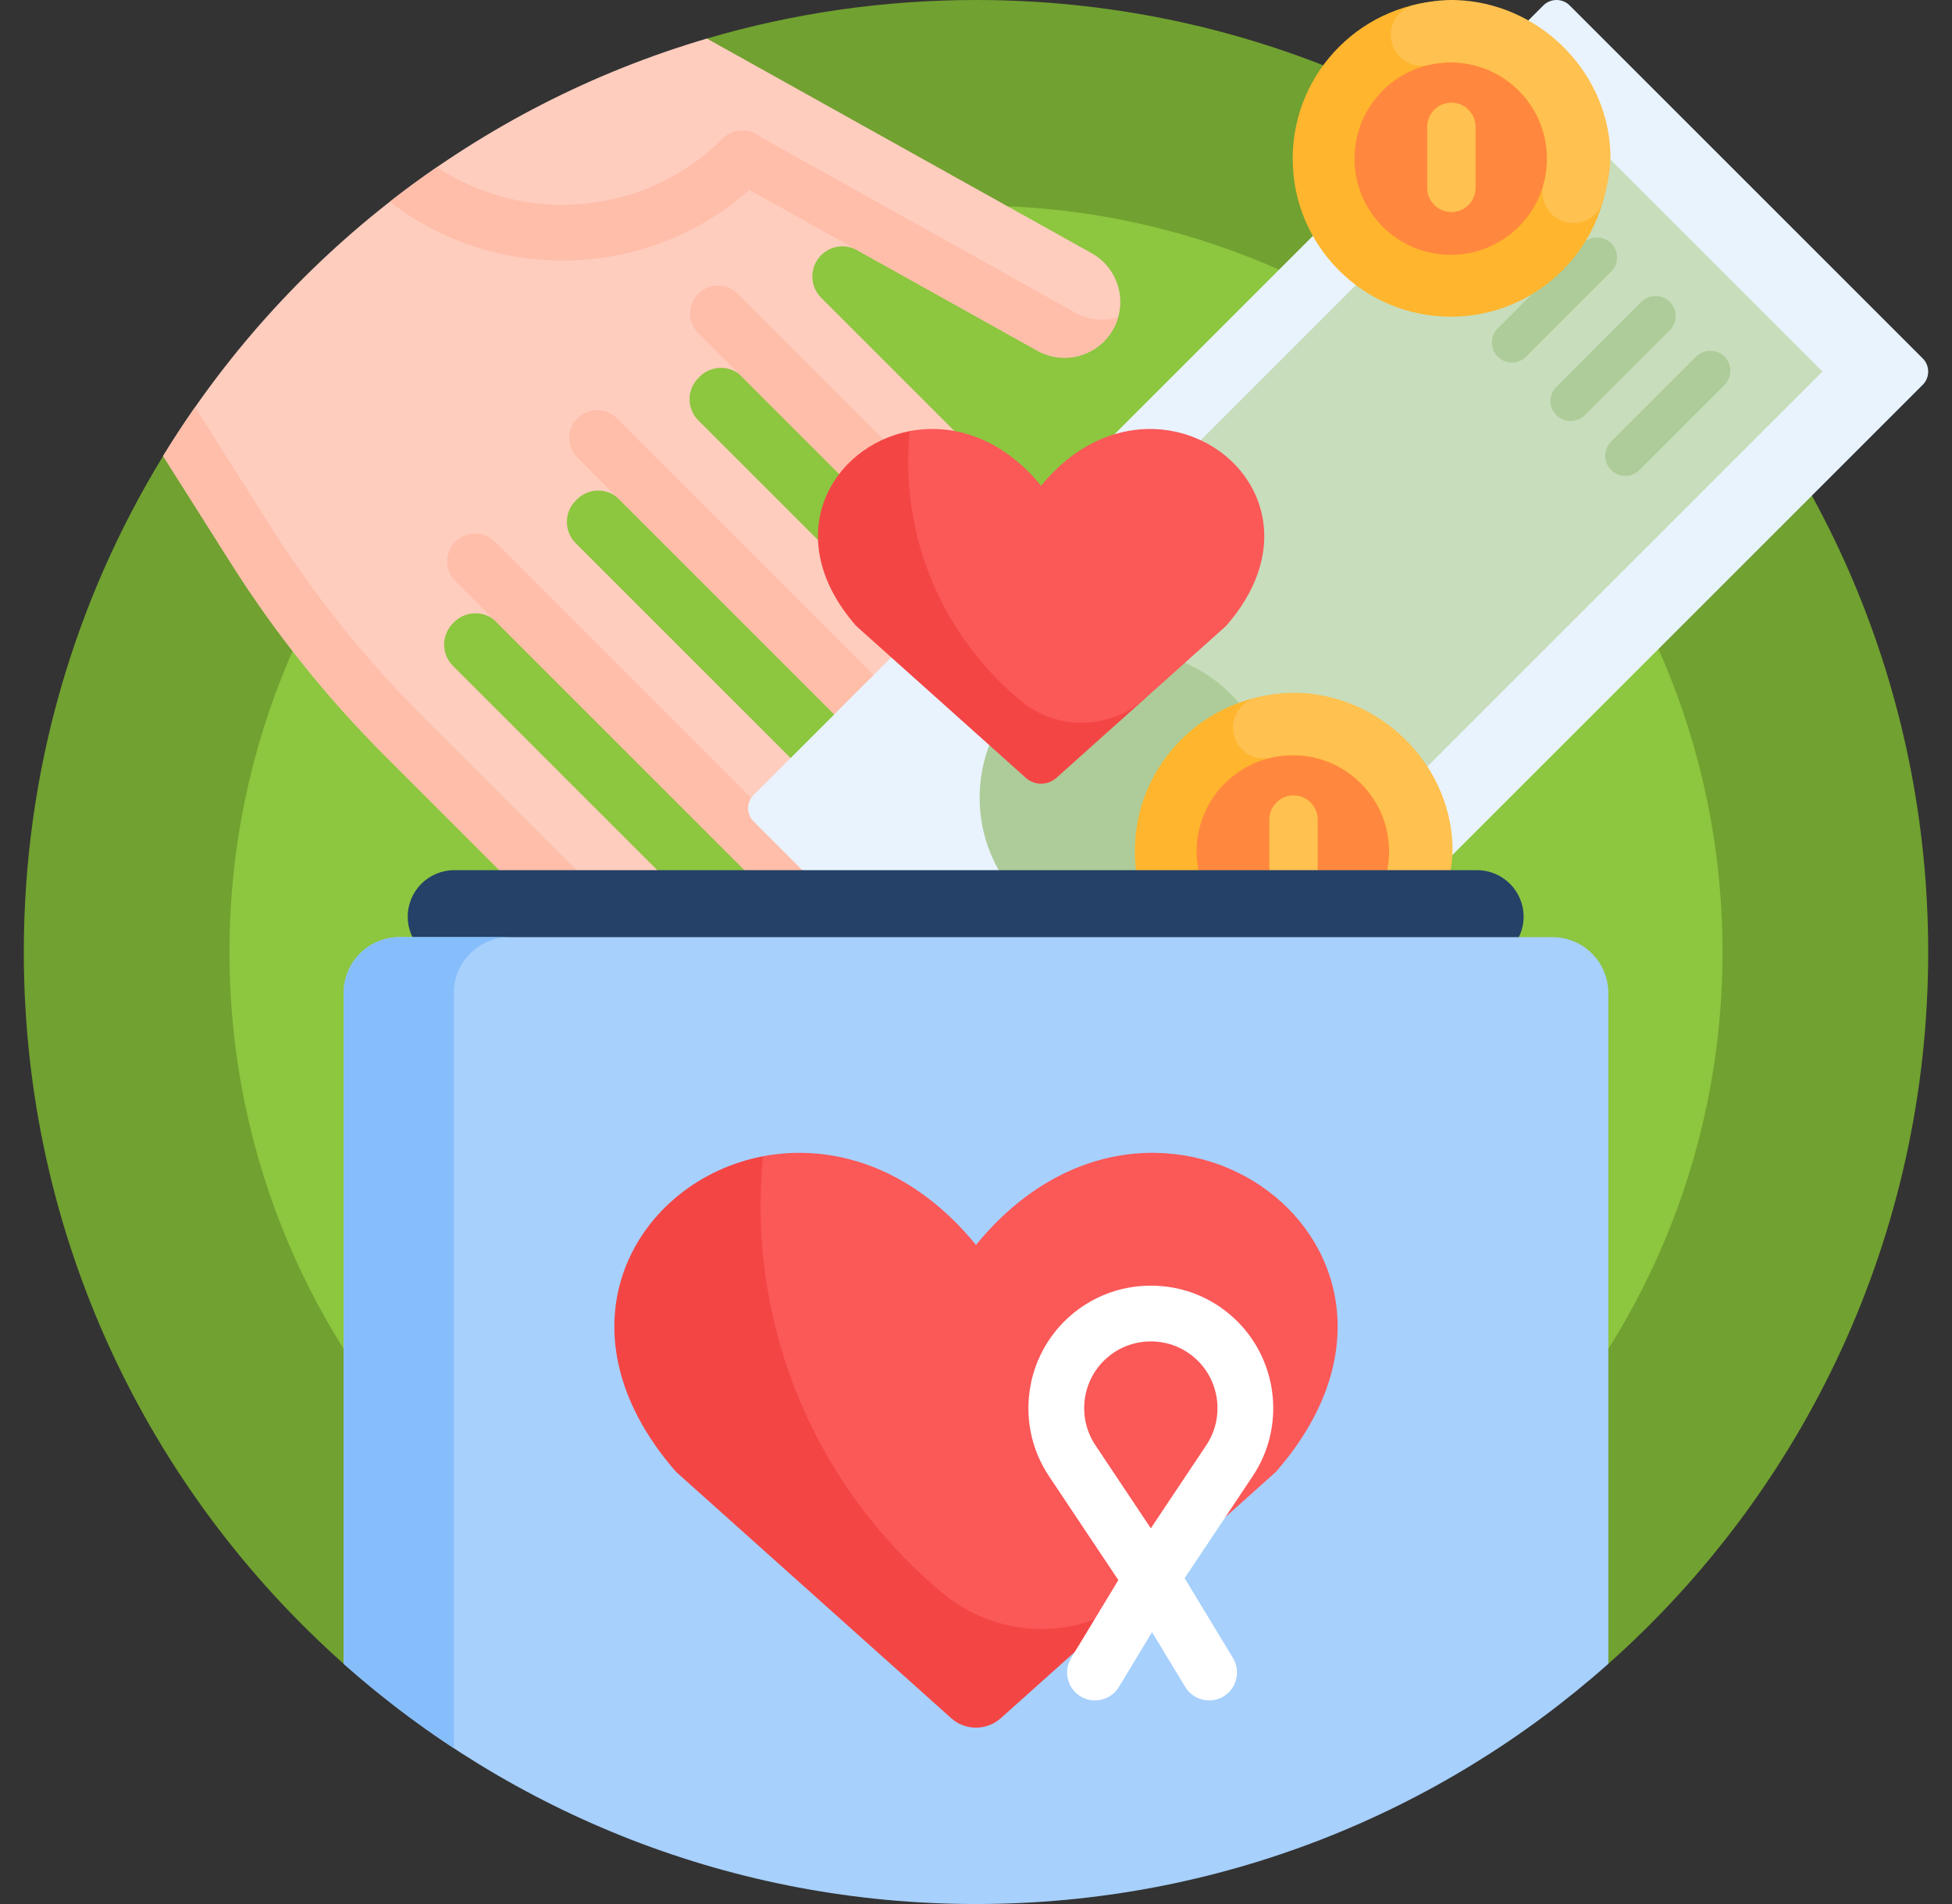 <svg width="41" height="40" viewBox="0 0 41 40" fill="none" xmlns="http://www.w3.org/2000/svg">
<rect x="0" y="0" width="41" height="40" fill="#333333" stroke="none"/>
<g clip-path="url(#clip0_1232_1289)">
<path d="M0.5 20C0.5 16.182 1.57 12.614 3.426 9.58C3.639 9.231 4.244 9.54 4.477 9.206C6.866 5.788 10.296 3.152 14.307 1.756C14.612 1.651 14.538 0.901 14.848 0.81C16.64 0.283 18.537 9.53674e-07 20.5 9.53674e-07C31.546 9.53674e-07 40.5 8.954 40.5 20C40.5 25.948 37.903 31.29 33.781 34.954C33.557 35.153 7.443 35.153 7.219 34.954C3.097 31.29 0.5 25.948 0.5 20Z" fill="#71A130"/>
<path d="M36.18 20C36.18 28.66 29.16 35.68 20.5 35.68C11.84 35.68 4.82 28.66 4.82 20C4.82 11.34 11.84 4.32 20.5 4.32C29.16 4.32 36.18 11.34 36.18 20Z" fill="#8DC63F"/>
<path d="M23.705 12.714C24.176 13.184 24.163 13.957 23.664 14.41C23.198 14.835 22.471 14.794 22.025 14.348L15.591 7.913C15.343 7.666 14.942 7.666 14.695 7.913L14.67 7.939C14.422 8.186 14.422 8.587 14.67 8.834L22.177 16.341C22.635 16.799 22.635 17.541 22.177 17.998C21.719 18.456 20.977 18.456 20.52 17.998L13.012 10.491C12.765 10.244 12.364 10.244 12.117 10.491L12.092 10.517C11.845 10.764 11.845 11.165 12.092 11.412L17.997 17.317C18.468 17.788 18.454 18.56 17.956 19.014C17.489 19.438 16.762 19.397 16.316 18.951L10.435 13.069C10.187 12.822 9.786 12.822 9.539 13.069L9.514 13.095C9.267 13.342 9.267 13.743 9.514 13.99L14.052 18.528C14.498 18.974 14.539 19.701 14.114 20.168C13.661 20.666 12.889 20.68 12.418 20.209L8.08 15.871C6.863 14.654 5.784 13.306 4.863 11.851L3.426 9.58C5.985 5.394 10.041 2.223 14.848 0.81C14.879 0.827 14.909 0.844 14.939 0.861L22.93 5.32C23.495 5.636 23.697 6.35 23.382 6.915C23.066 7.48 22.353 7.682 21.788 7.367L18.004 5.255C17.757 5.117 17.448 5.16 17.248 5.36C17.001 5.608 17.001 6.009 17.248 6.256L23.705 12.714Z" fill="#FFCDBE"/>
<path d="M8.186 4.239C8.509 3.986 8.84 3.743 9.179 3.51C11.027 4.739 13.55 4.539 15.178 2.911C15.393 2.696 15.733 2.683 15.963 2.871L22.587 6.568C22.872 6.726 23.194 6.754 23.484 6.67C23.46 6.753 23.426 6.835 23.382 6.915C23.066 7.48 22.353 7.682 21.788 7.367L15.739 3.991C13.601 5.882 10.415 5.964 8.186 4.239ZM13.226 19.4L8.889 15.062C7.672 13.845 6.593 12.497 5.672 11.042L4.216 8.741C4.176 8.679 4.136 8.617 4.096 8.555C3.863 8.89 3.639 9.231 3.426 9.58L4.863 11.851C5.784 13.306 6.863 14.654 8.08 15.871L12.418 20.209C12.889 20.68 13.661 20.666 14.114 20.168C14.24 20.03 14.324 19.869 14.37 19.7C13.976 19.81 13.536 19.709 13.226 19.4ZM23.032 13.707L15.496 6.171C15.267 5.942 14.896 5.942 14.667 6.171C14.438 6.4 14.438 6.771 14.667 7L22.043 14.376C22.501 14.833 23.243 14.833 23.701 14.376C23.799 14.278 23.876 14.166 23.932 14.048C23.609 14.068 23.279 13.954 23.032 13.707ZM21.503 17.334L12.957 8.788C12.728 8.559 12.357 8.559 12.128 8.788C11.899 9.017 11.899 9.388 12.128 9.616L20.515 18.003C20.973 18.461 21.715 18.461 22.172 18.003C22.27 17.905 22.347 17.794 22.403 17.675C22.08 17.695 21.75 17.581 21.503 17.334ZM17.323 18.31L10.393 11.38C10.164 11.151 9.793 11.151 9.564 11.38C9.335 11.608 9.335 11.979 9.564 12.208L16.335 18.979C16.793 19.437 17.535 19.437 17.992 18.979C18.09 18.881 18.167 18.77 18.223 18.651C17.9 18.671 17.57 18.557 17.323 18.31Z" fill="#FFBEAA"/>
<path d="M40.386 8.083L23.796 24.672C23.644 24.825 23.396 24.825 23.244 24.672L15.828 17.256C15.675 17.104 15.675 16.856 15.828 16.704L32.417 0.114C32.57 -0.038 32.817 -0.038 32.969 0.114L40.386 7.531C40.538 7.683 40.538 7.93 40.386 8.083Z" fill="#E9F3FE"/>
<path d="M38.279 7.805L27.089 18.995L21.282 13.187L32.471 1.997L38.279 7.805Z" fill="#C8DDBB"/>
<path d="M25.845 14.576C27.05 15.781 27.05 17.735 25.845 18.941C24.64 20.146 22.686 20.146 21.48 18.941C20.275 17.735 20.275 15.781 21.48 14.576C22.686 13.37 24.64 13.37 25.845 14.576ZM35.071 6.342C34.906 6.178 34.64 6.178 34.475 6.342L32.69 8.128C32.525 8.292 32.525 8.559 32.69 8.723C32.854 8.887 33.12 8.887 33.285 8.723L35.071 6.937C35.235 6.773 35.235 6.506 35.071 6.342ZM36.221 7.493C36.057 7.329 35.79 7.329 35.626 7.493L33.84 9.279C33.676 9.443 33.676 9.709 33.84 9.874C34.005 10.038 34.271 10.038 34.435 9.874L36.221 8.088C36.386 7.924 36.386 7.657 36.221 7.493ZM32.69 3.961C32.525 3.797 32.259 3.797 32.094 3.961L30.309 5.747C30.145 5.911 30.145 6.178 30.309 6.342C30.473 6.507 30.74 6.507 30.904 6.342L32.69 4.557C32.854 4.392 32.854 4.126 32.69 3.961ZM33.84 5.112C33.676 4.948 33.41 4.948 33.245 5.112L31.46 6.898C31.295 7.062 31.295 7.329 31.46 7.493C31.624 7.657 31.89 7.657 32.055 7.493L33.84 5.707C34.005 5.543 34.005 5.276 33.84 5.112Z" fill="#ADCC99"/>
<path d="M33.791 3.338C33.788 5.172 32.299 6.656 30.466 6.653C28.632 6.649 27.148 5.161 27.152 3.327C27.155 1.494 28.644 0.01 30.477 0.013C32.311 0.016 33.794 1.505 33.791 3.338ZM30.476 17.892C30.473 19.726 28.984 21.209 27.15 21.206C25.317 21.203 23.833 19.714 23.836 17.881C23.839 16.047 25.328 14.563 27.162 14.566C28.995 14.57 30.479 16.058 30.476 17.892Z" fill="#FFB52D"/>
<path d="M32.493 3.336C32.491 4.453 31.584 5.356 30.468 5.354C29.352 5.352 28.448 4.446 28.45 3.329C28.452 2.213 29.358 1.309 30.475 1.311C31.591 1.313 32.495 2.22 32.493 3.336ZM29.178 17.89C29.176 19.006 28.269 19.91 27.152 19.908C26.036 19.906 25.133 18.999 25.134 17.883C25.136 16.766 26.043 15.863 27.16 15.865C28.276 15.867 29.18 16.773 29.178 17.89Z" fill="#FF883E"/>
<path d="M30.507 17.716C30.526 18.084 30.448 18.44 30.356 18.774C30.279 19.052 30.021 19.241 29.733 19.241H29.732C29.304 19.241 28.993 18.834 29.106 18.421C29.17 18.188 29.193 17.937 29.167 17.678C29.073 16.732 28.31 15.97 27.364 15.875C27.13 15.852 26.902 15.868 26.689 15.919C26.284 16.015 25.896 15.703 25.896 15.286C25.896 14.982 26.108 14.721 26.404 14.652C26.679 14.588 26.967 14.546 27.263 14.555C28.976 14.609 30.422 16.004 30.507 17.716ZM27.17 19.009C26.889 19.009 26.662 18.782 26.662 18.501V17.218C26.662 16.938 26.889 16.71 27.17 16.71C27.45 16.71 27.677 16.938 27.677 17.218V18.501C27.677 18.782 27.45 19.009 27.17 19.009ZM33.823 3.162C33.841 3.53 33.764 3.886 33.671 4.221C33.594 4.498 33.336 4.687 33.048 4.687H33.047C32.62 4.687 32.309 4.28 32.422 3.868C32.486 3.634 32.509 3.384 32.483 3.124C32.388 2.178 31.625 1.416 30.679 1.322C30.445 1.298 30.218 1.315 30.004 1.365C29.599 1.461 29.212 1.149 29.212 0.733C29.212 0.428 29.423 0.167 29.72 0.098C29.994 0.035 30.282 -0.008 30.578 0.001C32.291 0.055 33.737 1.45 33.823 3.162ZM30.485 4.455C30.205 4.455 29.977 4.228 29.977 3.948V2.665C29.977 2.384 30.205 2.157 30.485 2.157C30.766 2.157 30.993 2.384 30.993 2.665V3.948C30.993 4.228 30.765 4.455 30.485 4.455Z" fill="#FFC14F"/>
<path d="M9.541 18.281H31.025C31.564 18.281 32.002 18.718 32.002 19.258C32.002 19.797 31.564 20.234 31.025 20.234H9.541C9.001 20.234 8.564 19.797 8.564 19.258C8.564 18.718 9.001 18.281 9.541 18.281Z" fill="#254167"/>
<path d="M33.781 20.859V34.954C30.249 38.093 25.597 40 20.5 40C15.403 40 10.751 38.093 7.219 34.954V20.859C7.219 20.212 7.743 19.688 8.391 19.688H32.609C33.257 19.688 33.781 20.212 33.781 20.859Z" fill="#A7D0FC"/>
<path d="M9.534 36.728C8.719 36.193 7.945 35.599 7.219 34.954V20.859C7.219 20.212 7.743 19.688 8.391 19.688H10.706C10.059 19.688 9.534 20.212 9.534 20.859V36.728Z" fill="#86BEFB"/>
<path d="M23.962 33.463L21.021 36.096C20.724 36.361 20.275 36.361 19.979 36.096L14.201 30.922C11.549 27.885 13.37 24.799 16.026 24.291C16.087 24.28 16.206 24.433 16.206 24.519C16.206 27.402 20.395 29.412 23.377 30.477C24.641 30.929 24.961 32.567 23.962 33.463ZM24.004 14.716L22.189 16.341C22.006 16.505 21.729 16.505 21.546 16.341L17.981 13.148C16.344 11.274 17.467 9.37 19.107 9.057C19.144 9.049 19.218 9.144 19.218 9.197C19.218 10.976 21.803 12.217 23.643 12.874C24.423 13.152 24.62 14.164 24.004 14.716Z" fill="#F44545"/>
<path d="M26.798 30.922L24.036 33.396C22.842 34.465 21.044 34.5 19.81 33.477C17.468 31.536 15.976 28.606 15.976 25.327C15.976 24.977 15.993 24.632 16.026 24.291C17.465 24.017 19.149 24.498 20.5 26.154C24.346 21.441 30.888 26.24 26.798 30.922ZM25.754 13.148L24.049 14.675C23.312 15.335 22.203 15.356 21.442 14.725C19.996 13.527 19.076 11.719 19.076 9.696C19.076 9.48 19.086 9.267 19.107 9.057C19.995 8.887 21.034 9.184 21.867 10.206C24.241 7.298 28.278 10.259 25.754 13.148Z" fill="#FB5858"/>
<path d="M25.992 27.762C25.506 27.276 24.86 27.009 24.172 27.009C23.485 27.009 22.839 27.277 22.353 27.762C21.488 28.627 21.353 29.993 22.032 31.01L23.49 33.195L22.498 34.833C22.331 35.11 22.419 35.47 22.696 35.638C22.791 35.695 22.895 35.723 22.999 35.723C23.197 35.723 23.391 35.622 23.501 35.44L24.198 34.288L24.895 35.44C25.005 35.622 25.199 35.723 25.397 35.723C25.5 35.723 25.605 35.695 25.7 35.638C25.977 35.47 26.065 35.11 25.898 34.833L24.882 33.155L26.313 31.01C26.991 29.993 26.856 28.627 25.992 27.762ZM25.338 30.36L24.172 32.107L23.007 30.36C22.637 29.806 22.711 29.062 23.181 28.591C23.446 28.326 23.798 28.181 24.172 28.181C24.547 28.181 24.898 28.326 25.163 28.591C25.634 29.062 25.707 29.806 25.338 30.36Z" fill="white"/>
</g>
<defs>
<clipPath id="clip0_1232_1289">
<rect width="40" height="40" fill="white" transform="translate(0.5)"/>
</clipPath>
</defs>
</svg>
